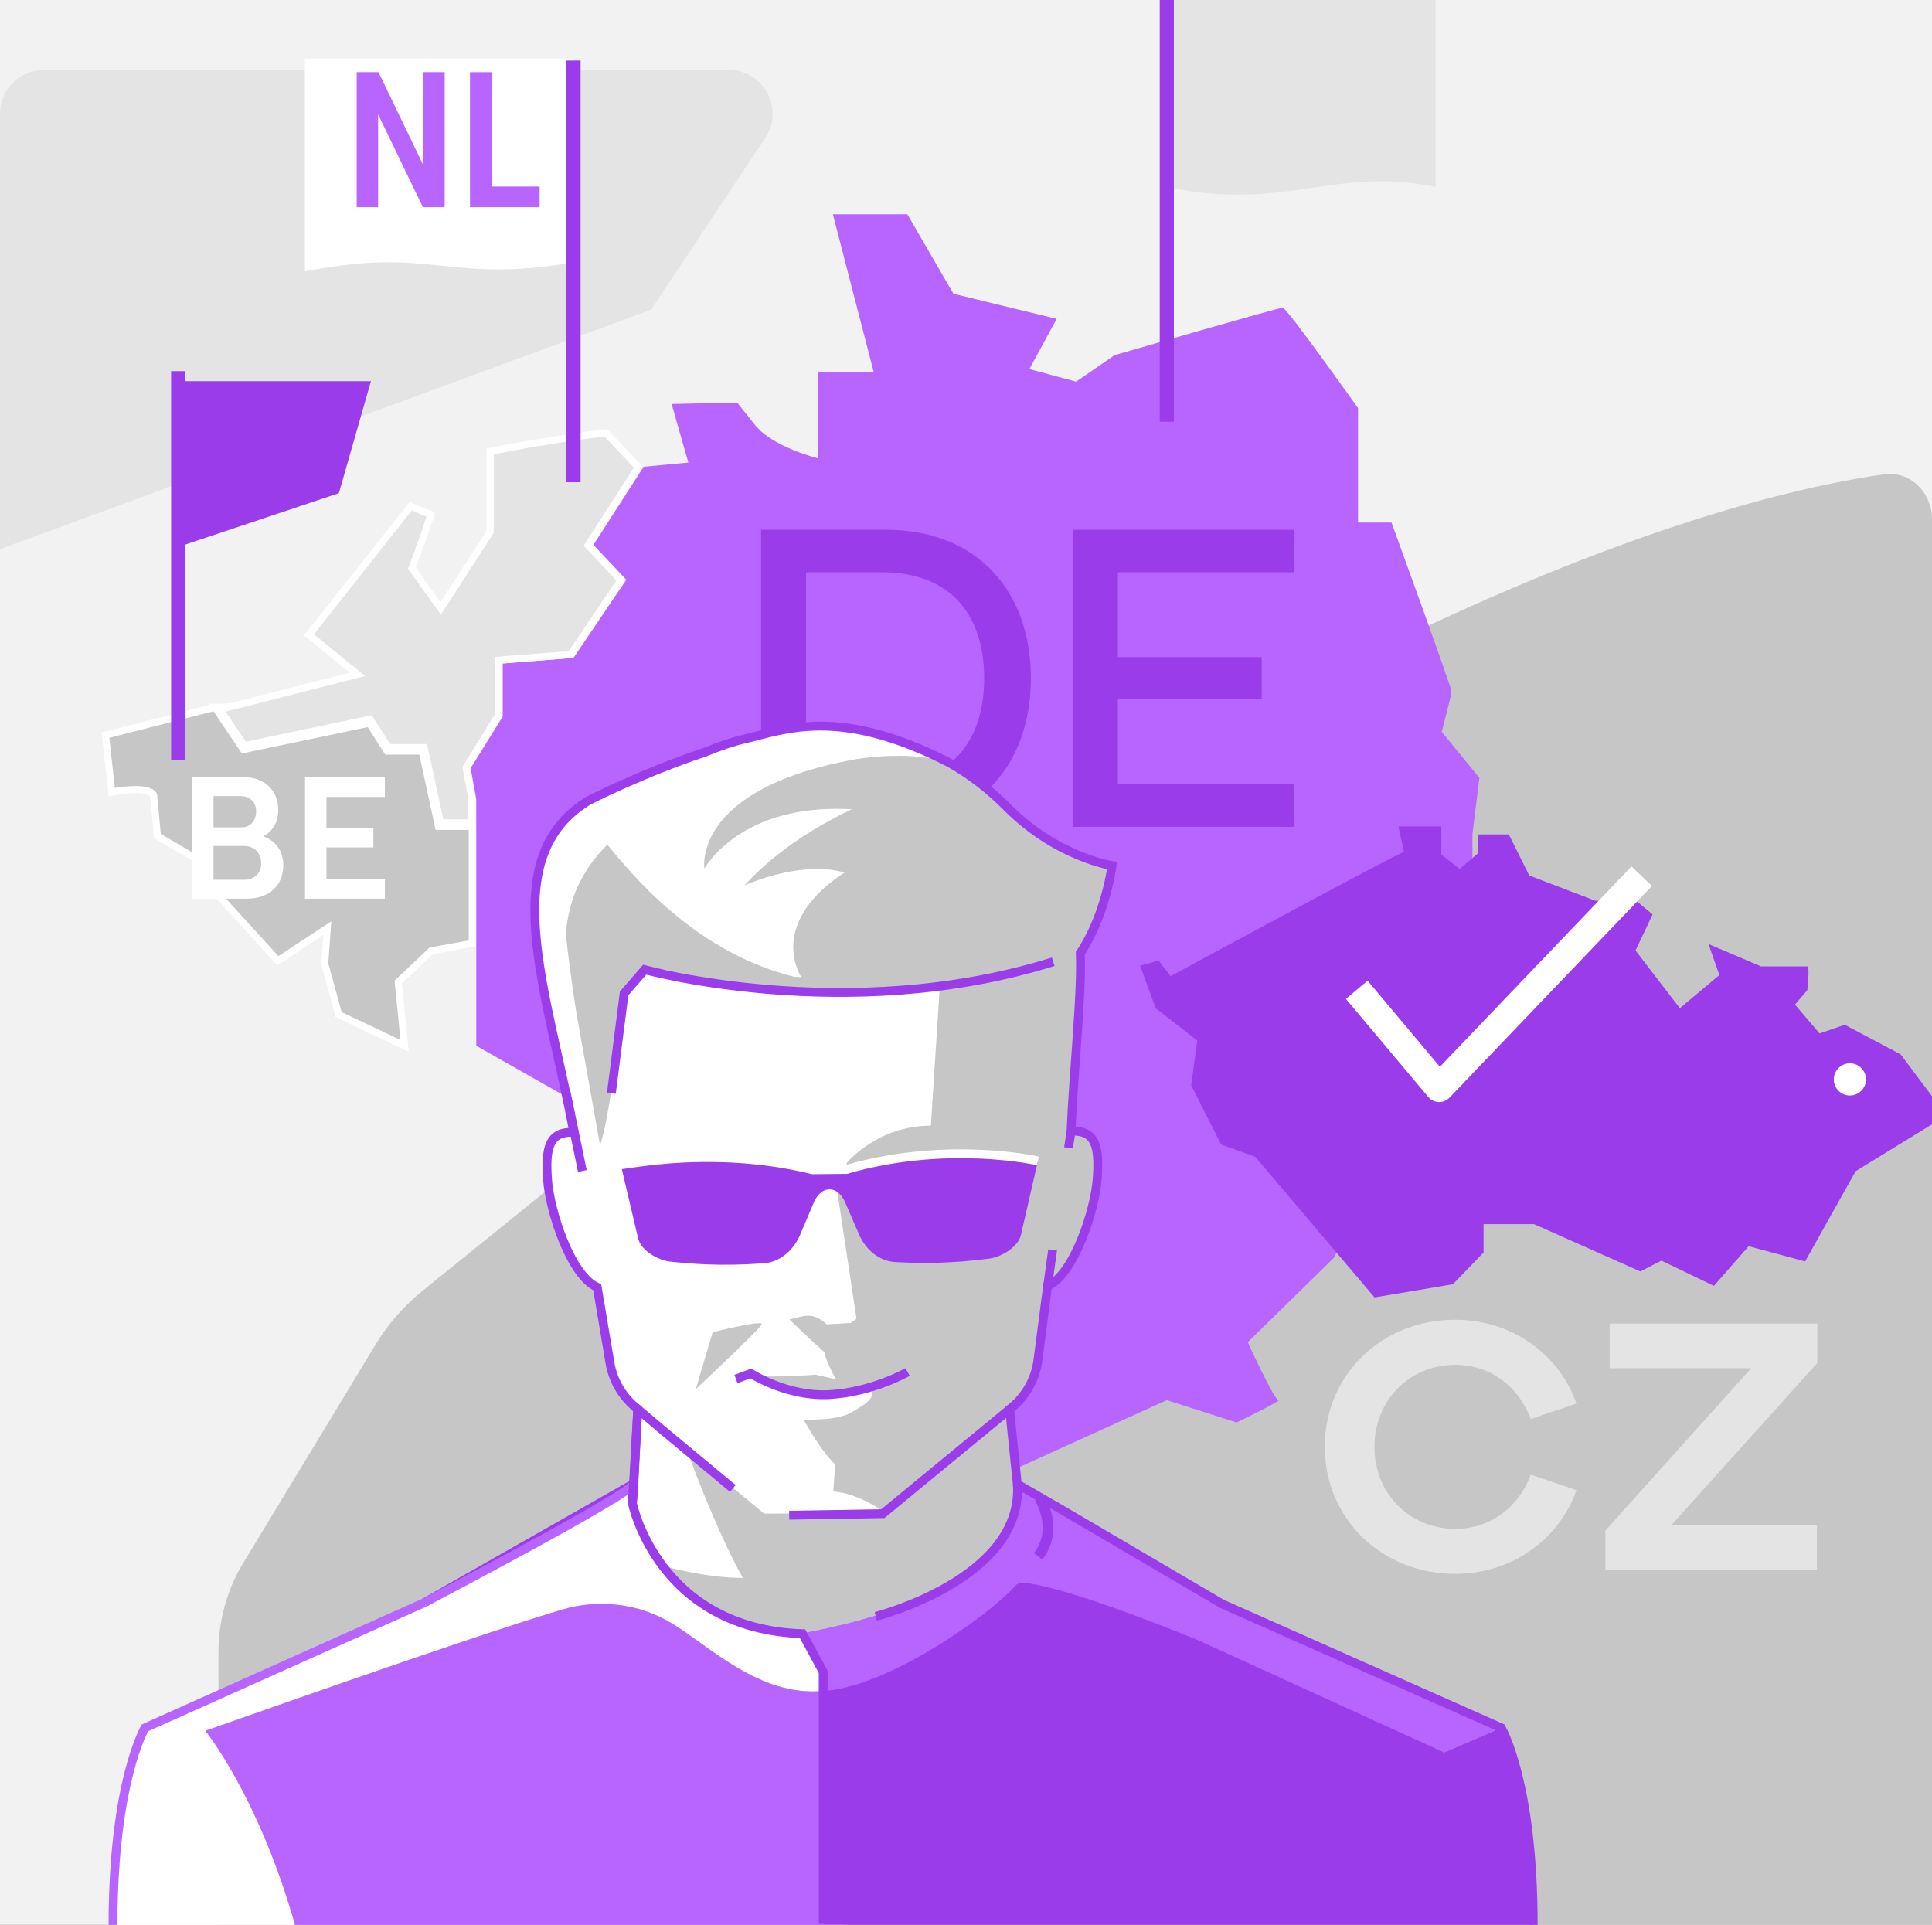 <svg width="546" height="544" viewBox="0 0 546 544" fill="none" xmlns="http://www.w3.org/2000/svg">
<rect x="0" y="0" width="546" height="544" fill="#333333" stroke="none"/>
<g clip-path="url(#clip0_2169_2033)">
<path d="M546 0H0V544H546V0Z" fill="#F2F2F2"/>
<path d="M546 544V146.85C546 139.07 539.71 133.04 532.59 134.03C493.5 139.47 369.13 169.1 161.99 330.39L119.45 364.77C114.14 369.07 109.61 374.25 106.07 380.1L68.66 441.86C64.14 449.31 61.74 458.04 61.74 466.95V543.99H546V544Z" fill="#C6C6C6"/>
<path d="M416.12 235.79L418.09 219.83L407.44 206.82C407.44 206.82 410.2 196.57 410.2 195.39C410.2 194.21 393.25 147.68 393.25 147.68H383.79V115.35C383.79 115.35 363.68 86.96 362.5 86.96C361.32 86.96 315.01 100.37 315.01 100.37L304.11 107.86L290.91 104.31L298.63 90.12L269.45 83.02L256.42 60.55H235.38L246.9 105.1H231.2V129.55C231.2 129.55 218.39 126.4 213.36 120.09L208.33 113.78L189.8 114.17L194.53 130.73L181.91 131.91L167.72 153.99L177.01 163.85L162.08 185.93L142.09 187.51V202.49L133.02 217.11L134.6 225.82V295.55L184.67 323.94L208.72 397.68L268.96 423.3L329.74 395.7L349.47 402.01C349.47 402.01 362.48 395.7 361.3 395.7C360.12 395.7 352.63 379.33 352.63 379.33L377.17 355.28L416.109 252.17V235.8L416.12 235.79Z" fill="#B864FF"/>
<path d="M215.08 149.74H250.33C276.23 149.74 291.33 167.12 291.33 191.7C291.33 216.28 276.1 233.66 250.33 233.66H215.08V149.74ZM227.79 161.73V221.67H249.25C268.67 221.67 278.14 209.44 278.14 191.7C278.14 173.96 268.79 161.73 249.25 161.73H227.79Z" fill="#9A3CEA"/>
<path d="M303.211 149.74H365.791V161.73H315.921V185.71H356.561V197.46H315.921V221.68H365.791V233.67H303.211V149.75V149.74Z" fill="#9A3CEA"/>
<path d="M124.481 232.54L119.871 211.27H109.731L104.601 203.25L69.021 210.72L62.131 200.5L101.031 190.58L87.301 179.41L116.061 143.04C119.181 144.43 120.821 145.08 121.711 145.39C121.151 147.54 118.821 154.15 116.581 160.12L116.391 160.62L124.541 171.92L138.511 150.34V127.6C153.371 124.53 168.281 122.67 171.151 122.32L180.401 132.03L166.211 154.11L175.491 163.95L161.281 184.97L140.851 186.58V202.2L131.731 216.9L133.361 225.9V232.55H124.471L124.481 232.54Z" fill="#E4E4E4"/>
<path d="M170.789 123.36L179.149 132.14L165.809 152.9L164.959 154.22L166.029 155.36L174.219 164.05L160.729 184.01L141.699 185.51L139.859 185.66V201.92L131.089 216.05L130.679 216.7L130.819 217.46L132.369 225.99V231.55H125.289L121.019 211.85L120.679 210.27H110.279L105.819 203.29L105.079 202.13L103.729 202.41L69.489 209.6L63.769 201.11L99.369 192.04L103.219 191.06L100.139 188.55L88.719 179.26L116.389 144.27C118.299 145.11 119.609 145.66 120.519 146.01C119.709 148.68 117.629 154.52 115.669 159.77L115.289 160.77L115.919 161.64L122.899 171.32L124.609 173.69L126.199 171.23L139.209 151.12L139.529 150.62V128.4C153.369 125.58 167.069 123.82 170.799 123.36M171.549 121.26C171.549 121.26 154.479 123.23 137.529 126.78V150.04L124.519 170.15L117.539 160.47C117.539 160.47 123.469 144.67 122.809 144.67C122.149 144.67 115.789 141.82 115.789 141.82L85.939 179.57L98.889 190.11L60.539 199.88L68.599 211.84L104.159 204.38L109.209 212.28H119.089L123.699 233.55H134.399V225.81L132.819 217.1L141.889 202.48V187.5L161.879 185.92L176.809 163.84L167.519 153.98L181.709 131.9L171.569 121.25L171.549 121.26Z" fill="white"/>
<path d="M60.751 199.87L68.811 211.83L104.371 204.37L109.421 212.27H119.301L123.911 233.54H133.471V266.61L121.871 268.72L112.551 277.53L114.341 295.56L95.711 286.75L91.771 272.33L92.491 262.31L78.521 271.52L59.531 250.69L58.811 244.68L44.481 236.27L43.411 224.65C43.411 224.65 42.281 221.86 31.591 223.85L29.801 207.76L60.771 199.87H60.751Z" fill="#C6C6C6" stroke="white" stroke-width="2" stroke-miterlimit="10"/>
<path d="M0 32.12V155.22L184.03 87.51L216.29 38.94C221.73 30.75 215.86 19.79 206.02 19.79H12.32C5.51 19.79 0 25.31 0 32.11V32.12Z" fill="#E4E4E4"/>
<path d="M162.08 74.16C125.94 80.31 122.76 69.5 86.16 76.7V16.55H162.08V74.16Z" fill="white"/>
<path d="M162.08 17.11V136.29" stroke="#9A3CEA" stroke-width="4" stroke-miterlimit="10"/>
<path d="M329.75 52.81C363.21 59.95 376.88 46.91 405.67 52.81C405.67 40.55 405.67 0 405.67 0H329.75C329.75 0 329.75 37.72 329.75 52.81Z" fill="#E4E4E4"/>
<path d="M329.75 0V119.18" stroke="#9A3CEA" stroke-width="4" stroke-miterlimit="10"/>
<path d="M100.811 58.55V20.39H106.971L119.621 46.67V20.39H125.671V58.55H119.511L106.861 32.33V58.55H100.811Z" fill="#B864FF"/>
<path d="M132.811 20.39H138.921V52.72H152.501V58.55H132.821V20.39H132.811Z" fill="#B864FF"/>
<path d="M54.289 219.58H68.349C75.229 219.58 78.629 223.71 78.629 228.87C78.629 232.41 77.059 234.92 74.449 236.34C77.939 237.67 80.059 240.52 80.059 244.55C80.059 249.96 76.419 253.99 69.639 253.99H54.299V219.58H54.289ZM60.339 224.98V233.83H68.299C70.809 233.83 72.379 231.86 72.379 229.31C72.379 226.76 70.759 224.98 67.859 224.98H60.339ZM60.339 239.09V248.63H69.039C72.139 248.63 73.809 246.57 73.809 243.96C73.809 241.35 72.139 239.09 68.989 239.09H60.339Z" fill="white"/>
<path d="M86.199 219.58H108.769V225.23H92.249V233.98H105.519V239.49H92.249V248.34H108.769V253.99H86.199V219.58Z" fill="white"/>
<path d="M445.53 421.12C440.75 434.75 427.62 444.8 411.21 444.8C390.62 444.8 374.4 429.28 374.4 408.89C374.4 388.5 390.52 372.98 411.21 372.98C427.63 372.98 440.76 383.03 445.53 396.66L432.6 401.04C429.32 391.99 421.26 385.72 411.31 385.72C398.28 385.72 388.43 395.77 388.43 408.9C388.43 422.03 398.28 432.08 411.31 432.08C421.26 432.08 429.32 425.81 432.6 416.76L445.53 421.14V421.12Z" fill="#E4E4E4"/>
<path d="M454.889 374.06H513.589V385.2L472.299 431.06H513.489V443.69H453.699V432.55L494.889 386.69H454.899V374.06H454.889Z" fill="#E4E4E4"/>
<path d="M95.769 139.38L50.359 154.57V107.73H104.829L95.769 139.38Z" fill="#9A3CEA"/>
<path d="M50.359 214.89V104.89" stroke="#9A3CEA" stroke-width="4" stroke-miterlimit="10"/>
<path d="M396.779 240.77C395.599 240.77 330.869 275.86 330.869 275.86L327.389 271.46L322.189 272.91L326.619 284.92L338.369 294.09L336.639 306.73L345.109 323.45L354.739 326.92L388.449 366.67L410.599 362.95L419.269 353.98V345.96H433.519L463.569 359.33L469.539 356.27L484.369 363.41L494.189 352.2L510.139 356.51L524.429 331L545.999 317.75V309.8L537.139 297.98L521.349 289.62L514.219 292.07L507.289 283.92L510.759 279.84C510.759 279.84 511.529 273.11 510.759 273.11H497.659L482.829 266.79L485.909 275.56L474.739 284.94L462.219 268.63L467.039 258.44L462.419 254.57H450.859L432.179 247.43L426.399 235.81H417.729V241.11L412.529 245.6L407.329 241.52V233.57H395.199L396.789 240.79L396.779 240.77Z" fill="#9A3CEA"/>
<path d="M522.8 309.61C525.313 309.61 527.35 307.573 527.35 305.06C527.35 302.547 525.313 300.51 522.8 300.51C520.287 300.51 518.25 302.547 518.25 305.06C518.25 307.573 520.287 309.61 522.8 309.61Z" fill="white"/>
<path d="M383.43 279.73L406.73 307.47L463.96 247.63" stroke="white" stroke-width="8" stroke-linejoin="round"/>
<path d="M222.269 424.68C222.869 424.68 239.959 432.24 243.339 437.02C246.719 441.8 235.729 461.32 235.729 461.32L258.049 474.26L272.399 466.29L272.919 430.29C272.919 430.29 272.829 418.43 285.169 418.04H286.119L284.589 388.71L268.439 401.42C268.439 401.42 261.299 407.14 259.319 408.26C257.339 409.38 253.829 411.55 248.819 412.41C243.809 413.27 232.529 413.01 232.529 413.01L217.299 412.34L204.289 405.44L222.259 424.68H222.269Z" fill="#E4E4E4"/>
<path d="M284.63 228.12C279.73 223.19 274.26 218.87 268.09 215.44C236.76 199.49 221.71 206.28 210.51 208.82C207.12 209.59 203.17 210.97 199.1 212.63C181.56 218.47 166.53 226.16 166.53 226.16C139.6 242.23 154.73 279.92 162.18 320.02C155.12 319.7 154.15 324.49 154.76 333.36C155.37 342.24 161.32 360.55 168.8 363.8L172.35 384.86C173.12 389.87 175.69 394.43 179.58 397.7L180.24 398.25L179.16 419.27C179.16 421.9 119.93 452.93 119.93 452.93L40.96 488.32C40.96 488.32 31.93 503.53 31.93 544H83.38C72.96 507.35 57.99 489.12 57.99 489.12C58.97 488.96 129.58 463.65 158.73 454.93C169.1 451.83 180.32 453.1 189.62 458.63C200.44 465.07 214.52 479.55 232.57 477.87C232.57 494.02 232.79 543.99 232.79 543.99H238.9V477.69L237.56 474.62L231.41 460.6C231.41 460.6 234.45 460.05 239.12 458.88C247.48 456.77 261.08 452.63 271.86 445.93C275.62 443.41 279.09 440.49 281.97 437.11C286.84 431.14 288.75 425.15 289.47 421.85C289.5 421.7 289.54 421.55 289.57 421.41L287.56 419.8L287.52 419.43L287.15 415.82L285.35 398.3L285.54 398.14L286.06 397.7C289.95 394.43 289.38 388.91 290.15 383.9L293.34 359.44C300.82 356.19 304.96 340.45 305.57 331.57C306.18 322.69 305.66 321.02 298.6 321.34C299.45 302.65 305.76 281.74 305.33 269.34C312.54 258.53 314.29 244.63 314.29 244.63C314.29 244.63 298.69 242.27 284.63 228.12ZM288.59 347.84C287.92 351.58 282.73 354.42 279.59 354.8C273.48 355.54 265.5 356.45 253.07 355.79C248.71 355.56 244.76 352.58 242.74 347.9L238.85 338.91C238.85 338.91 238.33 337.57 237.25 336.5L239.19 329.6C267.72 321.35 293.33 327.2 293.33 327.2L288.59 347.85V347.84Z" fill="white"/>
<path d="M289.73 420.49C289.86 419.71 289.89 419.27 289.89 419.27C289.84 419.68 289.79 420.09 289.73 420.49Z" fill="#9A3CEA"/>
<path d="M281.96 437.11C279.08 440.49 275.61 443.41 271.85 445.93C271.85 445.93 271.87 445.92 271.88 445.91C276.19 443.23 279.46 440.17 281.96 437.1V437.11Z" fill="#9A3CEA"/>
<path d="M302.691 319.69C303.541 301 305.751 281.74 305.331 269.34C312.541 258.53 314.291 244.63 314.291 244.63C314.291 244.63 298.691 242.27 284.631 228.12C279.731 223.19 274.261 218.87 268.091 215.44C266.991 215.12 265.871 214.85 264.741 214.62C263.951 214.46 263.161 214.32 262.361 214.2C255.731 213.2 248.791 213.54 242.431 214.46C240.431 214.81 238.511 215.19 236.691 215.59C225.701 218.01 217.911 221.27 212.371 224.76C197.241 234.3 199.061 245.5 199.061 245.5C199.061 245.5 201.991 240.06 209.661 235.35C215.381 231.83 223.751 228.73 235.531 228.59C237.191 228.57 238.901 228.6 240.701 228.71C238.791 229.61 236.991 230.53 235.281 231.45C218.051 240.69 210.771 250.08 210.361 250.23C210.361 250.23 222.581 244.63 234.011 245.73C235.581 245.88 237.151 246.16 238.661 246.59C236.741 247.83 235.071 249.09 233.601 250.35C217.751 263.99 226.701 276.57 226.701 276.57C196.671 270.16 177.951 246.25 171.641 238.72C167.291 243.01 162.431 249.62 160.661 258.65C160.351 260.25 160.091 261.84 159.891 263.4C160.521 270.22 161.671 278.41 162.811 285.77L169.561 323.59C172.491 316.04 176.391 280.74 176.391 280.74L182.211 274.02L188.041 274.09C188.151 274.12 191.241 274.83 196.391 275.76C204.171 277.16 216.641 279.03 230.661 279.73C232.591 279.83 237.511 279.96 237.661 279.97C246.391 280.13 255.501 279.76 264.281 278.5C264.731 278.41 265.181 278.34 265.631 278.24L263.071 318.13C247.871 318.13 239.361 328.61 239.361 328.61L239.091 329.6L236.821 338.05L242.051 372.7L240.401 373.91C239.171 373.96 237.061 374.06 233.641 374.29C229.731 370.62 227.341 371.9 223.101 372.88C223.101 372.88 228.641 378.32 232.951 382.11C233.331 383.96 234.371 386.23 235.191 387.83C235.791 389.01 236.281 389.83 236.281 389.83L230.511 388.5C230.511 388.5 226.611 388.84 221.241 388.97C219.061 389.02 216.651 389.04 214.151 388.99C215.601 389.74 217.011 390.41 218.421 391.02C219.271 391.39 220.121 391.72 220.971 392.03C228.431 394.74 235.901 395.16 246.211 392.01C247.041 393.57 246.511 394.86 245.321 396.01C244.081 397.21 242.141 398.27 240.311 399.33C238.121 400.6 233.411 401.03 233.411 401.03L230.231 401.18L227.171 401.32C227.171 401.32 227.331 401.61 227.601 402.08C228.871 404.32 232.821 411.01 236.031 413.82L235.491 421.51H235.471C242.891 421.99 250.331 427.65 250.331 427.65L264.451 415.78C265.231 415.12 265.301 415.22 264.451 415.78L250.331 427.65L215.951 427.77L194.051 409.66C194.051 409.66 201.901 431.56 209.921 445.94C198.471 445.94 186.491 442.26 186.491 442.26C186.731 442.6 186.971 442.93 187.221 443.27C193.771 451.98 205.661 461.54 227.201 461.54L232.811 472.96C232.861 473.09 232.551 477.79 232.591 477.9L232.811 544.02L237.571 474.65L231.421 460.63C231.421 460.63 234.461 460.08 239.131 458.91C247.491 456.8 261.091 452.66 271.871 445.96C275.631 443.44 279.101 440.52 281.981 437.14C286.851 431.17 289.551 421.58 289.581 421.44L287.571 419.83L287.531 419.46L287.161 415.85L285.361 398.33L285.551 398.17L286.071 397.73C289.961 394.46 292.531 389.9 293.301 384.89L296.091 363.5C303.571 360.25 309.521 341.93 310.131 333.06C310.741 324.18 309.771 319.4 302.711 319.72L302.691 319.69ZM188.031 274.11C188.141 274.14 191.231 274.85 196.381 275.78C204.161 277.18 216.631 279.05 230.651 279.75C232.581 279.85 237.501 279.98 237.651 279.99C246.381 280.15 255.491 279.78 264.271 278.52C264.721 278.43 265.171 278.36 265.621 278.26M182.891 279.87L188.021 274.1L182.891 279.87Z" fill="#C6C6C6"/>
<path d="M215.27 374.23C215.62 372.95 201.41 376.5 201.41 376.5L198.05 387.83L196.65 392.56C196.65 392.56 198.82 390.54 201.68 387.83C207.12 382.68 215.05 375.07 215.28 374.23H215.27Z" fill="#C6C6C6"/>
<path d="M189.62 458.64C180.32 453.11 169.09 451.84 158.73 454.94C129.59 463.65 58.98 488.96 57.99 489.13C57.99 489.13 72.97 507.36 83.38 544.01H232.79C232.79 544.01 232.57 494.04 232.57 477.89C214.52 479.57 200.44 465.09 189.62 458.65V458.64Z" fill="#B864FF"/>
<path d="M281.96 437.11C279.46 440.18 276.18 443.23 271.88 445.92C271.88 445.92 271.86 445.93 271.85 445.94C261.07 452.65 247.47 456.79 239.11 458.89C234.44 460.07 227.18 461.53 227.18 461.53L232.7 472.99L232.46 480.28C232.46 480.28 268.27 487.05 288.25 456.32C288.97 455.22 289.52 458.86 293.14 459.66C307.67 462.87 331.39 476.78 331.39 476.78L408.11 495.28L424.28 488.31L345.42 453.29L337.6 448.7L300.49 426.91L287.5 419.42C287.5 419.42 287.04 430.85 281.95 437.1L281.96 437.11Z" fill="#B864FF"/>
<path d="M408.1 495.28L338.27 463.41C338.27 463.41 309.37 451.49 294.84 448.28C291.22 447.48 288.21 446.86 287.32 447.82C277.13 458.76 249.08 477.23 232.57 477.87L232.79 543.99H433.3C433.3 503.51 424.27 488.31 424.27 488.31L408.1 495.28Z" fill="#9A3CEA"/>
<path d="M226.58 329.89C225.55 329.67 224.52 329.46 223.5 329.27C214.11 327.51 205.29 327.04 197.83 327.16C184.42 327.37 175.42 329.45 175.43 329.14L180.28 349.74C180.97 353.47 186.18 356.21 189.32 356.54C195.43 357.17 203.42 357.92 215.84 357.03C219.29 356.78 222.46 354.82 224.63 351.67C225.2 350.84 225.71 349.93 226.13 348.95L229.97 339.89C229.97 339.89 231.34 336.21 234.4 336.12C235.6 336.13 236.53 336.7 237.24 337.39C238.33 338.46 238.85 339.81 238.85 339.81L242.74 348.8C244.77 353.48 248.71 356.46 253.07 356.69C265.5 357.35 273.48 356.44 279.59 355.7C282.73 355.32 287.92 352.48 288.59 348.74L293.33 328.09C293.33 328.09 267.75 322.23 239.19 330.51L229.67 330.6C228.64 330.35 227.61 330.11 226.59 329.89H226.58Z" fill="#9A3CEA"/>
<path d="M293.721 423.23C293.721 423.23 299.451 431.88 293.391 439.85" stroke="#9A3CEA" stroke-width="3" stroke-miterlimit="10"/>
<path d="M179.159 419.27L119.939 452.93M433.299 544C433.299 503.52 424.269 488.32 424.269 488.32L345.409 453.3L337.589 448.71L300.479 426.92L287.489 419.43L287.119 415.82L285.319 398.3L285.509 398.14L286.029 397.7C289.919 394.43 292.489 389.87 293.259 384.86L296.049 363.47C303.529 360.22 309.479 341.9 310.089 333.03C310.699 324.15 309.729 319.37 302.669 319.69C303.519 301 305.729 281.74 305.309 269.34C312.519 258.53 314.269 244.63 314.269 244.63C314.269 244.63 298.669 242.27 284.609 228.12C279.709 223.19 274.239 218.87 268.069 215.44C236.739 199.49 221.689 206.28 210.489 208.82C207.099 209.59 203.149 210.97 199.079 212.63C181.539 218.47 166.509 226.16 166.509 226.16C139.579 242.23 154.709 279.92 162.159 320.02C155.099 319.7 154.129 324.49 154.739 333.36C155.349 342.24 161.299 360.55 168.779 363.8L172.329 384.86C173.099 389.87 175.669 394.43 179.559 397.7L180.219 398.25L179.139 419.27" stroke="#9A3CEA" stroke-width="2.5" stroke-miterlimit="10"/>
<path d="M159.85 308.02L164.57 330.94" stroke="#9A3CEA" stroke-width="2.5" stroke-miterlimit="10"/>
<path d="M179.161 419.27L178.721 424.86C178.721 424.86 185.911 460.36 226.801 461.71L232.641 472.5V543.73" stroke="#9A3CEA" stroke-width="2.5" stroke-miterlimit="10"/>
<path d="M297.639 271.8C239.659 289.93 182.199 274.04 182.199 274.04L176.379 280.76L172.779 308.97" stroke="#9A3CEA" stroke-width="2.5" stroke-miterlimit="10"/>
<path d="M247.51 456.81C247.51 456.81 289.28 446.22 287.51 419.44" stroke="#9A3CEA" stroke-width="2.5" stroke-miterlimit="10"/>
<path d="M296.07 363.47L297.48 353.24" stroke="#9A3CEA" stroke-width="2.5" stroke-miterlimit="10"/>
<path d="M302.691 319.69L301.971 324.41" stroke="#9A3CEA" stroke-width="2.5" stroke-miterlimit="10"/>
<path d="M207.98 389.72L212.22 388.16C212.22 388.16 222.51 394.86 234.6 394.12C246.69 393.38 256.49 387.75 256.49 387.75" stroke="#9A3CEA" stroke-width="2.5" stroke-miterlimit="10"/>
<path d="M223.029 428.23L249.499 427.78L286.049 397.7" stroke="#9A3CEA" stroke-width="2.5" stroke-miterlimit="10"/>
<path d="M179.58 397.7L187.87 404.68L207.1 420.66" stroke="#9A3CEA" stroke-width="2.5" stroke-miterlimit="10"/>
<path d="M293.329 328.09C293.329 328.09 267.749 322.23 239.189 330.51L229.669 330.6C228.639 330.35 227.609 330.11 226.589 329.89C225.559 329.67 224.529 329.46 223.509 329.27C214.119 327.51 205.299 327.04 197.839 327.16C184.429 327.37 175.429 329.45 175.439 329.14" stroke="white" stroke-width="2.5" stroke-miterlimit="10"/>
<path d="M179.16 419.27C179.16 421.9 119.93 452.93 119.93 452.93" stroke="#B864FF" stroke-width="2.5" stroke-miterlimit="10"/>
<path d="M180.241 398.25L178.721 424.86" stroke="#9A3CEA" stroke-width="2.5" stroke-miterlimit="10"/>
<path d="M119.939 452.93L40.969 488.32C40.969 488.32 31.939 503.53 31.939 544" stroke="#B864FF" stroke-width="2.5" stroke-miterlimit="10"/>
</g>
<defs>
<clipPath id="clip0_2169_2033">
<rect width="546" height="544" fill="white"/>
</clipPath>
</defs>
</svg>
